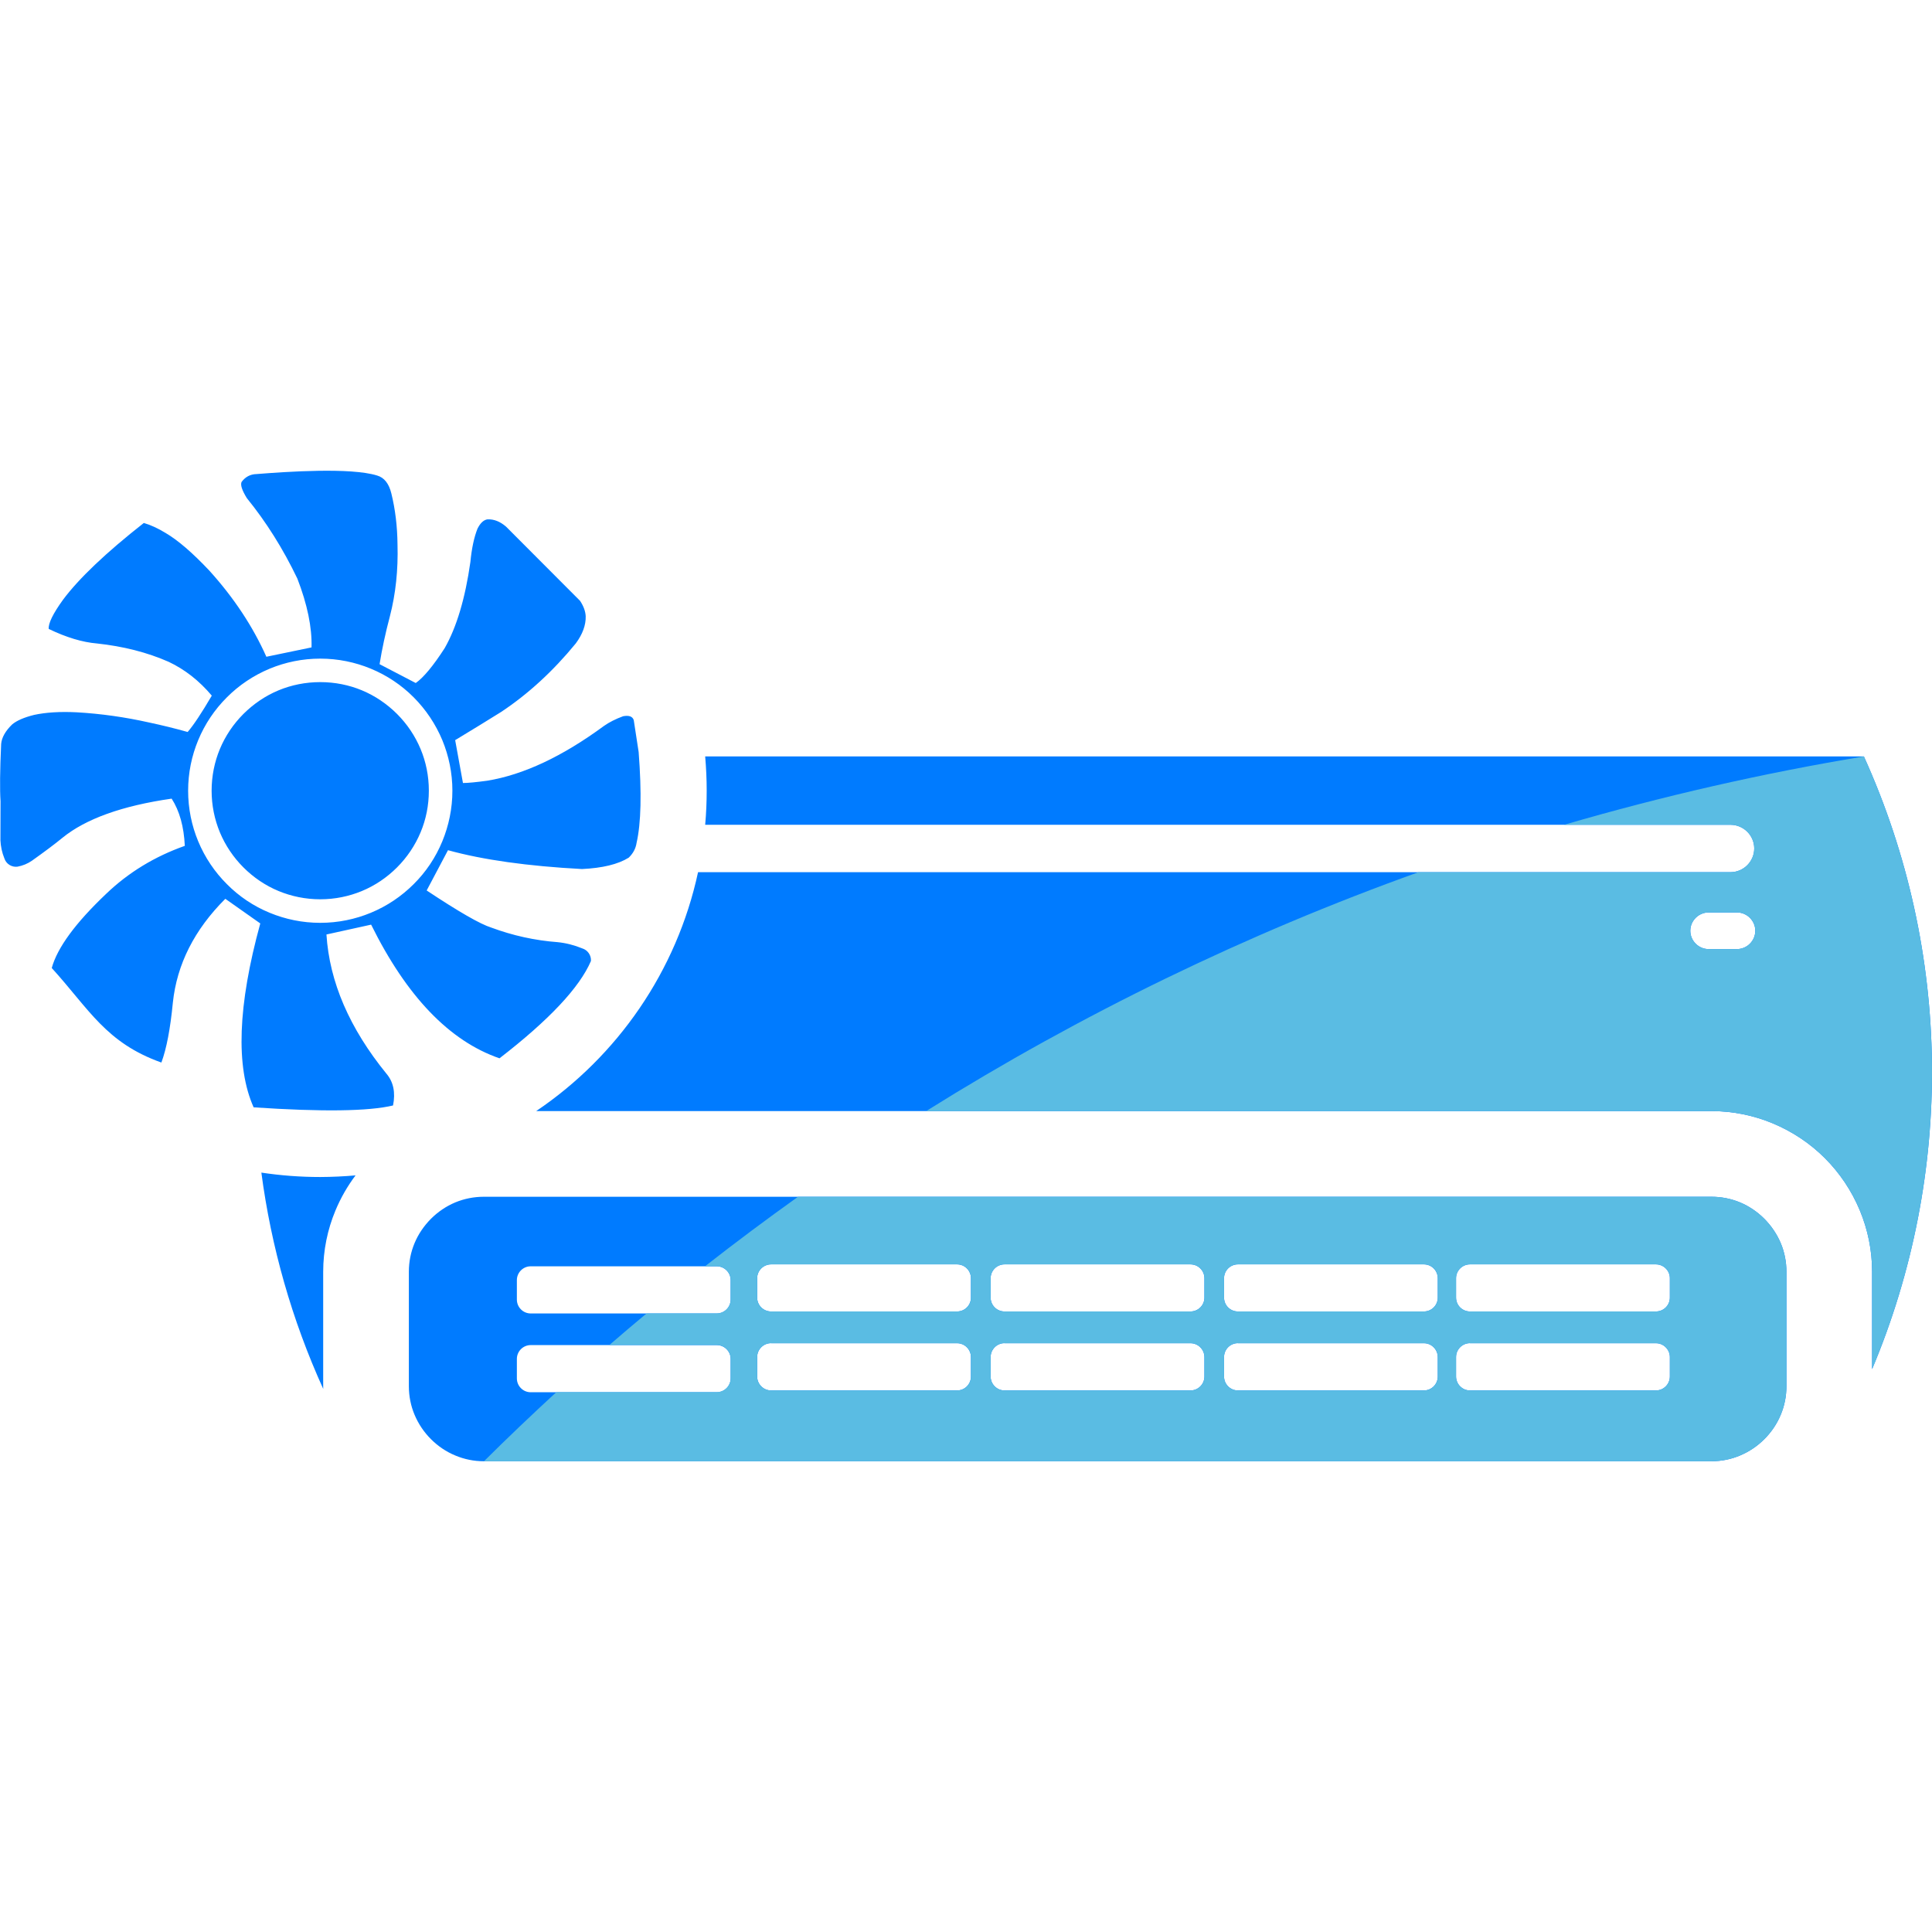 <?xml version="1.0" encoding="utf-8"?>
<!-- Generator: Adobe Illustrator 16.0.0, SVG Export Plug-In . SVG Version: 6.00 Build 0)  -->
<!DOCTYPE svg PUBLIC "-//W3C//DTD SVG 1.1//EN" "http://www.w3.org/Graphics/SVG/1.1/DTD/svg11.dtd">
<svg version="1.1" id="Calque_1" xmlns="http://www.w3.org/2000/svg" xmlns:xlink="http://www.w3.org/1999/xlink" x="0px" y="0px"
	 width="32px" height="32px" viewBox="0 0 32 32" enable-background="new 0 0 32 32" xml:space="preserve">
<g>
	<path id="_x34__2_" fill-rule="evenodd" clip-rule="evenodd" fill="#007BFF" d="M11.68,12.529h19.192
		c1.466,3.239,1.494,6.918,0.136,10.148v-1.611c0-0.358-0.072-0.702-0.203-1.017c-0.136-0.327-0.334-0.621-0.578-0.865
		c-0.244-0.245-0.539-0.442-0.865-0.578c-0.315-0.131-0.658-0.203-1.017-0.203H8.881c1.346-0.909,2.327-2.316,2.681-3.957h17.101
		c0.216,0,0.393-0.177,0.393-0.393l0,0c0-0.216-0.177-0.392-0.393-0.392H11.68c0.017-0.188,0.025-0.377,0.025-0.568
		C11.705,12.903,11.696,12.716,11.68,12.529L11.68,12.529z M3.732,14.887c0.386,0.272,0.579,0.408,0.579,0.408
		c-0.373,1.359-0.41,2.375-0.11,3.046c1.134,0.076,1.904,0.066,2.309-0.031c0.043-0.215,0.006-0.391-0.109-0.526
		c-0.613-0.753-0.944-1.521-0.994-2.306c0.494-0.109,0.74-0.163,0.74-0.163c0.589,1.19,1.298,1.928,2.126,2.214
		c0.821-0.634,1.326-1.172,1.515-1.612c0.006-0.095-0.054-0.181-0.145-0.209c-0.131-0.054-0.269-0.089-0.408-0.103
		c-0.376-0.028-0.744-0.11-1.097-0.241c-0.183-0.057-0.539-0.262-1.071-0.615c0.175-0.331,0.293-0.553,0.353-0.667
		c0.58,0.16,1.32,0.264,2.22,0.312c0.337-0.016,0.596-0.078,0.773-0.188c0.073-0.07,0.117-0.152,0.131-0.247
		c0.074-0.325,0.086-0.825,0.034-1.503c-0.054-0.352-0.081-0.528-0.081-0.528c-0.02-0.062-0.078-0.083-0.176-0.065
		c-0.126,0.046-0.231,0.1-0.315,0.159c-0.691,0.508-1.336,0.811-1.936,0.909c-0.185,0.025-0.318,0.038-0.402,0.038
		c-0.087-0.474-0.129-0.71-0.129-0.71c0.278-0.168,0.531-0.323,0.76-0.466c0.449-0.298,0.862-0.677,1.237-1.135
		c0.114-0.154,0.169-0.305,0.165-0.451c-0.004-0.082-0.035-0.167-0.093-0.255C8.789,9.132,8.381,8.722,8.381,8.722
		c-0.099-0.085-0.2-0.124-0.305-0.12C8.012,8.61,7.956,8.662,7.909,8.756C7.853,8.896,7.813,9.08,7.791,9.309
		c-0.086,0.604-0.228,1.079-0.425,1.425c-0.19,0.295-0.351,0.488-0.48,0.579c-0.399-0.208-0.599-0.312-0.599-0.312
		c0.04-0.25,0.097-0.515,0.171-0.794c0.096-0.372,0.138-0.769,0.126-1.189C6.581,8.719,6.547,8.437,6.482,8.173
		C6.442,8.009,6.364,7.91,6.246,7.876C5.808,7.74,4.753,7.812,4.25,7.852C4.145,7.854,4.063,7.899,4.001,7.983
		C3.979,8.032,4.009,8.121,4.088,8.25c0.321,0.395,0.6,0.839,0.837,1.333c0.166,0.429,0.244,0.809,0.235,1.14
		c-0.498,0.104-0.748,0.155-0.748,0.155c-0.224-0.502-0.538-0.977-0.944-1.426C3.189,9.156,2.947,8.947,2.74,8.826
		C2.615,8.75,2.496,8.695,2.382,8.662c-0.63,0.495-1.075,0.919-1.337,1.27c-0.168,0.232-0.247,0.395-0.238,0.485
		c0.292,0.141,0.559,0.221,0.8,0.241c0.435,0.047,0.831,0.147,1.187,0.304c0.267,0.126,0.505,0.312,0.714,0.56
		c-0.17,0.29-0.303,0.49-0.4,0.602c-0.212-0.06-0.426-0.112-0.642-0.158c-0.393-0.088-0.792-0.145-1.194-0.168
		c-0.276-0.014-0.513,0.001-0.707,0.043c-0.169,0.042-0.289,0.095-0.364,0.158c-0.112,0.109-0.173,0.217-0.182,0.324
		c-0.02,0.438-0.023,0.754-0.01,0.948c-0.001,0.43-0.002,0.646-0.002,0.646c0.005,0.103,0.026,0.204,0.065,0.299
		c0.029,0.093,0.121,0.151,0.217,0.139c0.086-0.016,0.168-0.049,0.24-0.099c0.208-0.148,0.377-0.274,0.506-0.38
		c0.385-0.313,0.987-0.53,1.808-0.648c0.131,0.203,0.203,0.464,0.218,0.782c-0.498,0.176-0.933,0.44-1.303,0.795
		c-0.506,0.48-0.807,0.889-0.901,1.228c0.622,0.685,0.897,1.239,1.816,1.566c0.085-0.228,0.148-0.559,0.19-0.992
		C2.93,15.971,3.22,15.398,3.732,14.887L3.732,14.887z M5.304,10.909c0.296,0,0.578,0.059,0.837,0.166
		c0.269,0.111,0.51,0.273,0.711,0.475s0.363,0.442,0.475,0.711c0.106,0.258,0.166,0.541,0.166,0.836s-0.06,0.578-0.166,0.836
		c-0.111,0.27-0.273,0.511-0.475,0.711c-0.201,0.201-0.442,0.364-0.711,0.475c-0.259,0.107-0.541,0.166-0.837,0.166
		c-0.295,0-0.577-0.059-0.836-0.166c-0.269-0.11-0.51-0.273-0.71-0.475c-0.201-0.2-0.364-0.441-0.476-0.711
		c-0.107-0.258-0.166-0.541-0.166-0.836s0.059-0.578,0.166-0.836c0.111-0.269,0.274-0.51,0.476-0.711
		c0.2-0.201,0.441-0.363,0.71-0.475C4.727,10.968,5.009,10.909,5.304,10.909L5.304,10.909z M6.576,11.825
		c0.166,0.166,0.3,0.364,0.391,0.583c0.088,0.211,0.136,0.444,0.136,0.688c0,0.245-0.048,0.478-0.136,0.688
		c-0.091,0.219-0.225,0.417-0.391,0.583c-0.167,0.167-0.364,0.301-0.584,0.392c-0.211,0.087-0.443,0.136-0.688,0.136
		c-0.244,0-0.477-0.049-0.688-0.136c-0.22-0.091-0.417-0.225-0.584-0.392c-0.166-0.166-0.3-0.364-0.391-0.583
		c-0.087-0.211-0.136-0.443-0.136-0.688c0-0.244,0.049-0.478,0.136-0.688c0.091-0.219,0.225-0.417,0.391-0.583
		c0.167-0.166,0.364-0.301,0.584-0.392c0.211-0.087,0.443-0.135,0.688-0.135c0.245,0,0.478,0.048,0.688,0.135
		C6.212,11.524,6.409,11.659,6.576,11.825L6.576,11.825z M28.3,15.113c-0.166,0-0.303,0.137-0.303,0.303v0.001
		c0,0.166,0.137,0.303,0.303,0.303h0.469c0.167,0,0.304-0.137,0.304-0.303v-0.001c0-0.166-0.137-0.303-0.304-0.303H28.3L28.3,15.113
		z M8.79,20.974c-0.127,0-0.229,0.104-0.229,0.229v0.322c0,0.127,0.103,0.23,0.229,0.23h3.082c0.127,0,0.23-0.104,0.23-0.23v-0.322
		c0-0.126-0.104-0.229-0.23-0.229H8.79L8.79,20.974z M24.346,22.247c-0.126,0-0.229,0.104-0.229,0.23V22.8
		c0,0.126,0.104,0.23,0.229,0.23h3.082c0.127,0,0.23-0.104,0.23-0.23v-0.322c0-0.126-0.104-0.23-0.23-0.23H24.346L24.346,22.247z
		 M24.346,20.942c-0.126,0-0.229,0.104-0.229,0.229v0.322c0,0.127,0.104,0.229,0.229,0.229h3.082c0.127,0,0.23-0.103,0.23-0.229
		v-0.322c0-0.126-0.104-0.229-0.23-0.229H24.346L24.346,20.942z M20.503,22.247c-0.127,0-0.229,0.104-0.229,0.23V22.8
		c0,0.126,0.103,0.23,0.229,0.23h3.082c0.127,0,0.229-0.104,0.229-0.23v-0.322c0-0.126-0.103-0.23-0.229-0.23H20.503L20.503,22.247z
		 M16.637,22.247c-0.126,0-0.229,0.104-0.229,0.23V22.8c0,0.126,0.104,0.23,0.229,0.23h3.082c0.127,0,0.23-0.104,0.23-0.23v-0.322
		c0-0.126-0.104-0.23-0.23-0.23H16.637L16.637,22.247z M12.771,22.247c-0.127,0-0.23,0.104-0.23,0.23V22.8
		c0,0.126,0.104,0.23,0.23,0.23h3.082c0.127,0,0.229-0.104,0.229-0.23v-0.322c0-0.126-0.103-0.23-0.229-0.23H12.771L12.771,22.247z
		 M8.79,22.279c-0.127,0-0.229,0.104-0.229,0.229v0.322c0,0.127,0.103,0.23,0.229,0.23h3.082c0.127,0,0.23-0.104,0.23-0.23v-0.322
		c0-0.126-0.104-0.229-0.23-0.229H8.79L8.79,22.279z M20.503,20.942c-0.127,0-0.229,0.104-0.229,0.229v0.322
		c0,0.127,0.103,0.229,0.229,0.229h3.082c0.127,0,0.229-0.103,0.229-0.229v-0.322c0-0.126-0.103-0.229-0.229-0.229H20.503
		L20.503,20.942z M16.637,20.942c-0.126,0-0.229,0.104-0.229,0.229v0.322c0,0.127,0.104,0.229,0.229,0.229h3.082
		c0.127,0,0.23-0.103,0.23-0.229v-0.322c0-0.126-0.104-0.229-0.23-0.229H16.637L16.637,20.942z M12.771,20.942
		c-0.127,0-0.23,0.104-0.23,0.229v0.322c0,0.127,0.104,0.229,0.23,0.229h3.082c0.127,0,0.229-0.103,0.229-0.229v-0.322
		c0-0.126-0.103-0.229-0.229-0.229H12.771L12.771,20.942z M5.889,19.468c-0.134,0.178-0.246,0.373-0.333,0.582
		c-0.131,0.314-0.203,0.658-0.203,1.017v1.892c0,0.016,0,0.031,0.001,0.046c-0.521-1.146-0.863-2.355-1.025-3.583
		c0.318,0.048,0.645,0.073,0.976,0.073C5.501,19.494,5.696,19.485,5.889,19.468L5.889,19.468z M28.345,19.822H8.016
		c-0.169,0-0.328,0.033-0.474,0.093c-0.151,0.063-0.288,0.156-0.404,0.272c-0.116,0.117-0.21,0.254-0.272,0.404
		c-0.061,0.146-0.094,0.306-0.094,0.475v1.892c0,0.169,0.033,0.329,0.094,0.474c0.063,0.151,0.156,0.289,0.272,0.405
		s0.253,0.209,0.404,0.271c0.145,0.061,0.305,0.095,0.474,0.095h20.329c0.169,0,0.329-0.034,0.474-0.095
		c0.151-0.063,0.288-0.155,0.404-0.271s0.21-0.254,0.272-0.405c0.061-0.145,0.094-0.305,0.094-0.474v-1.892
		c0-0.169-0.033-0.329-0.094-0.475c-0.063-0.15-0.156-0.287-0.272-0.404c-0.116-0.116-0.253-0.209-0.404-0.272
		C28.674,19.855,28.514,19.822,28.345,19.822z"/>
	<path id="_x33__2_" fill-rule="evenodd" clip-rule="evenodd" fill="#5ABCE3" d="M30.872,12.529
		c1.466,3.239,1.494,6.918,0.136,10.148v-1.611c0-0.358-0.072-0.702-0.203-1.017c-0.136-0.327-0.334-0.621-0.578-0.865
		c-0.244-0.245-0.539-0.442-0.865-0.578c-0.315-0.131-0.658-0.203-1.017-0.203H15.34c2.567-1.606,5.302-2.934,8.155-3.957h5.167
		c0.216,0,0.393-0.177,0.393-0.393l0,0c0-0.216-0.177-0.392-0.393-0.392h-2.755C27.532,13.187,29.189,12.808,30.872,12.529
		L30.872,12.529z M8.016,24.203h20.329c0.169,0,0.329-0.034,0.474-0.095c0.151-0.063,0.288-0.155,0.404-0.271
		s0.21-0.254,0.272-0.405c0.061-0.145,0.094-0.305,0.094-0.474v-1.892c0-0.169-0.033-0.329-0.094-0.475
		c-0.063-0.15-0.156-0.287-0.272-0.404c-0.116-0.116-0.253-0.209-0.404-0.272c-0.145-0.06-0.305-0.093-0.474-0.093H13.218
		c-0.521,0.372-1.035,0.756-1.54,1.151h0.194c0.127,0,0.23,0.104,0.23,0.229v0.322c0,0.127-0.104,0.23-0.23,0.23H10.71
		c-0.207,0.172-0.413,0.347-0.616,0.523h1.778c0.127,0,0.23,0.104,0.23,0.229v0.322c0,0.127-0.104,0.23-0.23,0.23H9.215
		C8.808,23.433,8.408,23.813,8.016,24.203L8.016,24.203z M28.3,15.113c-0.166,0-0.303,0.137-0.303,0.303v0.001
		c0,0.166,0.137,0.303,0.303,0.303h0.469c0.167,0,0.304-0.137,0.304-0.303v-0.001c0-0.166-0.137-0.303-0.304-0.303H28.3L28.3,15.113
		z M24.346,22.247c-0.126,0-0.229,0.104-0.229,0.23V22.8c0,0.126,0.104,0.23,0.229,0.23h3.082c0.127,0,0.23-0.104,0.23-0.23v-0.322
		c0-0.126-0.104-0.23-0.23-0.23H24.346L24.346,22.247z M24.346,20.942c-0.126,0-0.229,0.104-0.229,0.229v0.322
		c0,0.127,0.104,0.229,0.229,0.229h3.082c0.127,0,0.23-0.103,0.23-0.229v-0.322c0-0.126-0.104-0.229-0.23-0.229H24.346
		L24.346,20.942z M20.503,22.247c-0.127,0-0.229,0.104-0.229,0.23V22.8c0,0.126,0.103,0.23,0.229,0.23h3.082
		c0.127,0,0.229-0.104,0.229-0.23v-0.322c0-0.126-0.103-0.23-0.229-0.23H20.503L20.503,22.247z M16.637,22.247
		c-0.126,0-0.229,0.104-0.229,0.23V22.8c0,0.126,0.104,0.23,0.229,0.23h3.082c0.127,0,0.23-0.104,0.23-0.23v-0.322
		c0-0.126-0.104-0.23-0.23-0.23H16.637L16.637,22.247z M12.771,22.247c-0.127,0-0.23,0.104-0.23,0.23V22.8
		c0,0.126,0.104,0.23,0.23,0.23h3.082c0.127,0,0.229-0.104,0.229-0.23v-0.322c0-0.126-0.103-0.23-0.229-0.23H12.771L12.771,22.247z
		 M20.503,20.942c-0.127,0-0.229,0.104-0.229,0.229v0.322c0,0.127,0.103,0.229,0.229,0.229h3.082c0.127,0,0.229-0.103,0.229-0.229
		v-0.322c0-0.126-0.103-0.229-0.229-0.229H20.503L20.503,20.942z M16.637,20.942c-0.126,0-0.229,0.104-0.229,0.229v0.322
		c0,0.127,0.104,0.229,0.229,0.229h3.082c0.127,0,0.23-0.103,0.23-0.229v-0.322c0-0.126-0.104-0.229-0.23-0.229H16.637
		L16.637,20.942z M12.771,20.942c-0.127,0-0.23,0.104-0.23,0.229v0.322c0,0.127,0.104,0.229,0.23,0.229h3.082
		c0.127,0,0.229-0.103,0.229-0.229v-0.322c0-0.126-0.103-0.229-0.229-0.229H12.771z"/>
</g>
</svg>
